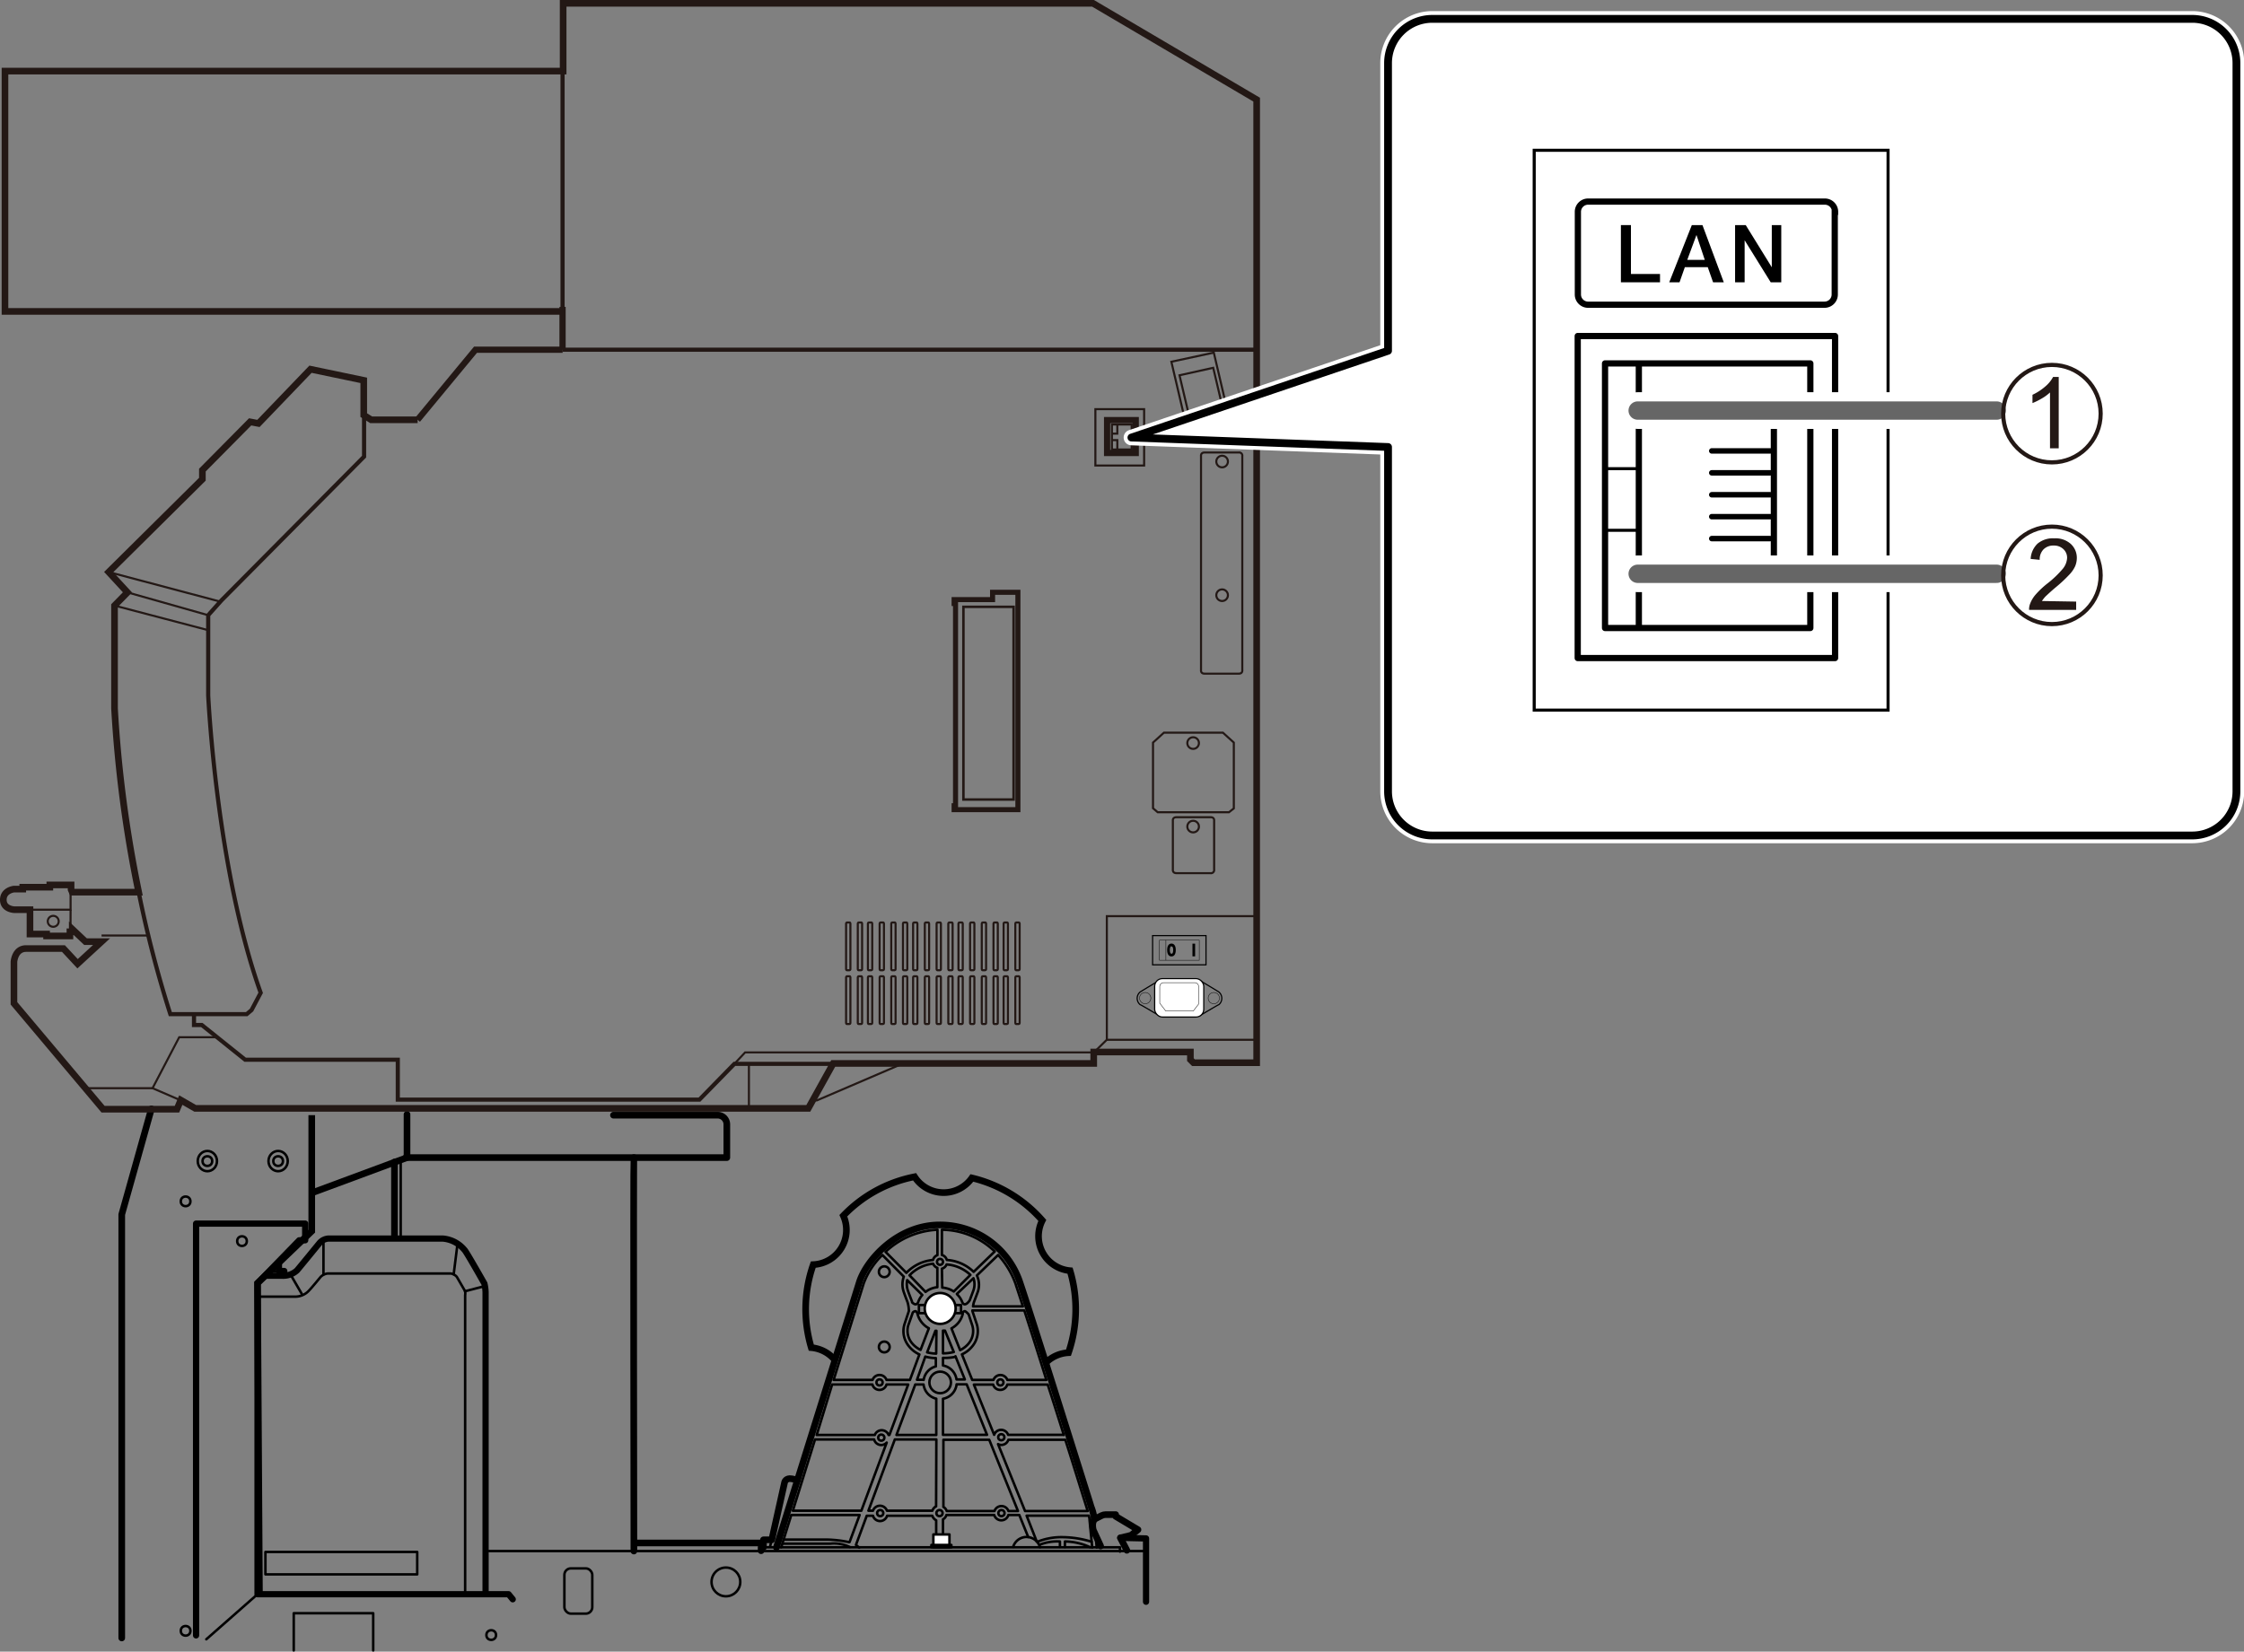 <svg xmlns="http://www.w3.org/2000/svg" width="95.32mm" height="70.18mm" viewBox="0 0 270.21 198.94"><rect x="0" y="0" width="270.21" height="198.94" fill="#808080" stroke="none"/><defs><style>.cls-1,.cls-12,.cls-13,.cls-14,.cls-15,.cls-16,.cls-17,.cls-18,.cls-2,.cls-20,.cls-21,.cls-22,.cls-23,.cls-3,.cls-5,.cls-6,.cls-7,.cls-8,.cls-9{fill:none;}.cls-1,.cls-11,.cls-12,.cls-13,.cls-14,.cls-15,.cls-16,.cls-2,.cls-22,.cls-23,.cls-24,.cls-3,.cls-4,.cls-5{stroke:#000;}.cls-1,.cls-10,.cls-11,.cls-13,.cls-14,.cls-15,.cls-17,.cls-18,.cls-2,.cls-3,.cls-4{stroke-linecap:round;}.cls-1,.cls-10,.cls-11,.cls-13,.cls-14,.cls-15,.cls-2,.cls-3,.cls-4{stroke-linejoin:round;}.cls-1,.cls-4{stroke-width:0.3px;}.cls-2,.cls-8{stroke-width:0.75px;}.cls-3,.cls-5,.cls-6{stroke-width:0.8px;}.cls-10,.cls-11,.cls-24,.cls-4{fill:#fff;}.cls-17,.cls-18,.cls-20,.cls-21,.cls-22,.cls-23,.cls-24,.cls-5,.cls-6,.cls-7,.cls-8,.cls-9{stroke-miterlimit:10;}.cls-20,.cls-21,.cls-6,.cls-7,.cls-8,.cls-9{stroke:#231815;}.cls-7{stroke-width:0.5px;}.cls-9{stroke-width:0.25px;}.cls-10,.cls-17{stroke:#fff;}.cls-10{stroke-width:1.87px;}.cls-11{stroke-width:0.94px;}.cls-12,.cls-14{stroke-width:0.37px;}.cls-13,.cls-16{stroke-width:0.75px;}.cls-15{stroke-width:0.66px;}.cls-17{stroke-width:4.42px;}.cls-18{stroke:#666;stroke-width:2.21px;}.cls-19{fill:#231815;}.cls-20{stroke-width:0.61px;}.cls-21{stroke-width:0.3px;}.cls-22{stroke-width:0.05px;}.cls-23,.cls-24{stroke-width:0.14px;}</style></defs><g id="レイヤー_3" data-name="レイヤー 3"><circle class="cls-1" cx="24.97" cy="139.85" r="0.58"/><ellipse class="cls-1" cx="24.97" cy="139.85" rx="1.16" ry="1.22"/><circle class="cls-1" cx="33.49" cy="139.85" r="0.58"/><circle class="cls-1" cx="22.35" cy="144.7" r="0.58"/><circle class="cls-1" cx="22.35" cy="196.43" r="0.58"/><circle class="cls-1" cx="59.15" cy="196.94" r="0.58"/><circle class="cls-1" cx="29.14" cy="149.49" r="0.58"/><ellipse class="cls-1" cx="33.49" cy="139.85" rx="1.16" ry="1.22"/><polyline class="cls-2" points="134.91 185.23 138 185.3 138 192.93"/><line class="cls-1" x1="48.25" y1="139.82" x2="48.25" y2="149.01"/><polyline class="cls-2" points="33.59 152.07 33.59 153.09 34.23 153.09 34.23 153.56"/><path class="cls-2" d="M32,153.66h2a2.47,2.47,0,0,0,1.76-.64c.24-.27,2.68-3.26,2.68-3.26a1.55,1.55,0,0,1,1.22-.58H53.28a3.77,3.77,0,0,1,2.64,1.36c.17.1,2.41,4.07,2.41,4.07a5.28,5.28,0,0,1,.14,1V192"/><path class="cls-1" d="M31.15,156.18h4.44a2.24,2.24,0,0,0,1.63-.75c.31-.31,1.39-1.63,1.39-1.63a1.44,1.44,0,0,1,.85-.41h14.8a1.16,1.16,0,0,1,.75.41l1,1.73a1.61,1.61,0,0,1,0,.48v36"/><line class="cls-1" x1="55.99" y1="155.53" x2="58.33" y2="154.92"/><line class="cls-1" x1="54.63" y1="153.49" x2="55.08" y2="149.9"/><line class="cls-1" x1="38.95" y1="153.49" x2="38.95" y2="149.39"/><line class="cls-1" x1="35.01" y1="153.56" x2="36.37" y2="155.9"/><line class="cls-1" x1="33.69" y1="153.12" x2="32.54" y2="153.12"/><polyline class="cls-2" points="23.61 196.98 23.61 147.38 36.75 147.38 36.75 149.39 36.03 149.39 31.01 154.55 31.01 192.02 61.24 192.02 61.74 192.63"/><line class="cls-1" x1="31.01" y1="192.02" x2="24.84" y2="197.45"/><polyline class="cls-1" points="35.37 198.79 35.37 194.31 44.94 194.31 44.94 198.79"/><rect class="cls-1" x="31.96" y="186.93" width="18.28" height="2.7"/><rect class="cls-1" x="67.96" y="188.91" width="3.36" height="5.45" rx="0.78"/><circle class="cls-1" cx="87.41" cy="190.54" r="1.73"/><line class="cls-1" x1="58.89" y1="186.82" x2="138.14" y2="186.82"/><line class="cls-3" x1="76.4" y1="185.85" x2="91.83" y2="185.85"/><path class="cls-3" d="M91.65,186.78v-.41h.28v-.9h1l1.55-6.94s.14-.55.87-.41l.69.14"/><polyline class="cls-1" points="91.93 186.37 134.86 186.37 134.86 186.89"/><path class="cls-3" d="M132.53,186.21l-.88-1.91s-.31-1.09.31-1.4.83-.47,1.19-.47h1.19v.21l2.69,1.61-.83.67-1.29.31.78,1.5"/><rect class="cls-1" x="110.65" y="157.19" width="5.07" height="0.98"/><circle class="cls-4" cx="113.21" cy="157.6" r="1.86"/><circle class="cls-1" cx="113.19" cy="151.99" r="0.36"/><circle class="cls-1" cx="106.48" cy="153.18" r="0.65"/><circle class="cls-1" cx="106.48" cy="162.24" r="0.65"/><circle class="cls-1" cx="105.91" cy="166.51" r="0.37"/><circle class="cls-1" cx="106.12" cy="173.16" r="0.37"/><circle class="cls-1" cx="105.99" cy="182.25" r="0.37"/><circle class="cls-1" cx="120.59" cy="182.25" r="0.37"/><circle class="cls-1" cx="113.13" cy="182.25" r="0.37"/><circle class="cls-1" cx="120.57" cy="173.11" r="0.37"/><circle class="cls-1" cx="120.46" cy="166.51" r="0.37"/><circle class="cls-1" cx="113.21" cy="166.51" r="1.3"/><path class="cls-1" d="M131.76,183a5.18,5.18,0,0,0-.36-1.48l-.13-.4c-2.16-6.89-7.3-23.25-8.41-26.5a10.1,10.1,0,0,0-9.7-7.07,10.85,10.85,0,0,0-9.67,6.85l-10,32m38.57,0-.11-1.19m-7.11.47-1.22-3.12h7.49a2.21,2.21,0,0,1,.09.55l.32,3.3m-28.06,0-.39-.33,1.3-3.51h.75a.88.88,0,0,0,.85.64.89.89,0,0,0,.85-.64h5.44a1,1,0,0,0,.47.55v2.32h.82V183a.85.85,0,0,0,.41-.52h5.76a.89.89,0,0,0,.85.64.88.88,0,0,0,.85-.64h1.32l1.07,2.65m-29.74,1.24,1.21-3.89h8.23l-1.21,3.26m25.78-12.92h-6.69a.89.89,0,0,0-1.68,0l-2.44-6.05h2.32a.88.88,0,0,0,.85.64.87.87,0,0,0,.85-.64h4.87C126.82,168.77,127.47,170.85,128.1,172.84Zm-14.53-4.34a2,2,0,0,0,1.64-1.74h1.21l2.45,6.08h-5.3Zm-2.35-2.29h-.78l1-2.79a5.12,5.12,0,0,0,1.27.18v1A2,2,0,0,0,111.22,166.21Zm1.53-3.15a4.78,4.78,0,0,1-1.09-.15l1-2.6h.12Zm.14-8a2.8,2.8,0,0,0-1.42.57l-1.93-2a4.53,4.53,0,0,1,2.84-1.4.9.9,0,0,0,.51.5Zm-1.81.94a2.55,2.55,0,0,0-.51.89c-.21.42-.53.18-.72,0,0-.13-.06-.21-.06-.22s-.28-.72-.45-1.2a2.44,2.44,0,0,1-.08-1.26Zm-1.15,2.12a.49.49,0,0,1,.3-.17c.14,0,.22.16.26.29a2.74,2.74,0,0,0,1.38,1.77l-1,2.6a3.05,3.05,0,0,1-1.09-.88,2.36,2.36,0,0,1-.4-2.05Zm6,.12c0-.14.13-.29.26-.29s.47.39.47.39v0l.45,1.36a2.34,2.34,0,0,1-.39,2.06,3.05,3.05,0,0,1-1.09.88L114.57,160A2.68,2.68,0,0,0,115.93,158.26Zm-.69-2.37,2-1.89a2.25,2.25,0,0,1,0,1.45l-.45,1.21s-.57.89-.89.25A2.6,2.6,0,0,0,115.24,155.89Zm-.37,7a5.38,5.38,0,0,1-1.3.16v-2.74l.24,0Zm.2.51,1.13,2.79h-1a2,2,0,0,0-1.63-1.68v-.92A5.92,5.92,0,0,0,115.07,163.42ZM126,166.21H121.3a.89.89,0,0,0-.84-.59.88.88,0,0,0-.83.59h-2.56l-1.24-3.08a3.38,3.38,0,0,0,1.32-1.06,2.86,2.86,0,0,0,.48-2.54l-.54-1.62v-.07h6.25C124.05,160,125,163,126,166.21Zm-3.66-11.4c.18.53.47,1.41.83,2.54h-6a3.18,3.18,0,0,1,.1-.5s.28-.73.46-1.22a2.59,2.59,0,0,0-.1-2l2.56-2.47A10.34,10.34,0,0,1,122.35,154.81Zm-8.92-6.69a9.21,9.21,0,0,1,6.36,2.62l-2.54,2.45a5.1,5.1,0,0,0-3.23-1.43.85.85,0,0,0-.59-.6Zm0,4.69a.84.84,0,0,0,.56-.51,4.65,4.65,0,0,1,2.87,1.26l-2,2a2.88,2.88,0,0,0-1.39-.47Zm-.54-4.69v3.06a.84.84,0,0,0-.53.58,5.08,5.08,0,0,0-3.21,1.55l-2.51-2.53A9.79,9.79,0,0,1,112.89,148.12ZM104,154.59a9.23,9.23,0,0,1,2.25-3.43l2.58,2.61a2.76,2.76,0,0,0,0,1.86c.17.49.45,1.21.45,1.21a3.93,3.93,0,0,1,.16,1.07l-.54,1.63a2.85,2.85,0,0,0,.48,2.53,3.43,3.43,0,0,0,1.33,1.07l-1.14,3.07h-2.82a.89.89,0,0,0-1.68,0h-4.69Zm-3.8,12.17h4.85a.88.88,0,0,0,1.7,0h2.61l-2.26,6.08H107a.89.89,0,0,0-.83-.57.88.88,0,0,0-.83.57h-7Zm3.52,15.2H95.47l2.67-8.58h7.12a.88.88,0,0,0,.86.67.9.9,0,0,0,.65-.29Zm9-.52a.89.89,0,0,0-.45.52h-5.47a.89.89,0,0,0-1.68,0h-.55l3.18-8.58h5Zm-4.77-8.6,2.26-6.08h1a2,2,0,0,0,1.53,1.71v4.37ZM121.43,182a.89.89,0,0,0-1.68,0H114a.88.88,0,0,0-.4-.49v-8.09h5.52l3.46,8.58Zm2,0-3.25-8.06a.88.88,0,0,0,.4.1.89.89,0,0,0,.84-.62h6.86c1,3.08,1.85,5.9,2.49,7.92l.13.43.08.23Z"/><path class="cls-3" d="M131.76,183a5.34,5.34,0,0,0-.37-1.49l-.12-.4c-2.16-6.88-7.3-23.25-8.41-26.5a10.12,10.12,0,0,0-9.71-7.07c-5,0-8.74,4.09-9.66,6.85l-10,32"/><rect class="cls-4" x="112.39" y="184.82" width="1.94" height="1.55"/><rect class="cls-4" x="112.15" y="186.09" width="2.41" height="0.28"/><path class="cls-1" d="M122,186.32a1.68,1.68,0,0,1,3.23.05"/><path class="cls-1" d="M125,185.67a7.71,7.71,0,0,1,3-.52,12.13,12.13,0,0,1,3.44.55"/><path class="cls-1" d="M125.2,186.06a5.72,5.72,0,0,1,2.43-.39v.65"/><path class="cls-1" d="M128.23,186.34v-.67a7.32,7.32,0,0,1,3.05.7"/><path class="cls-1" d="M94.36,185.44h5.21a14,14,0,0,1,2.66.31"/><path class="cls-1" d="M94.26,185.93H100a4.34,4.34,0,0,1,2.33.41"/><line class="cls-1" x1="92.96" y1="185.31" x2="92.73" y2="186.27"/><path class="cls-5" d="M126,164.07a4.19,4.19,0,0,1,2.66-1.14,16.19,16.19,0,0,0,.19-9.88,4.17,4.17,0,0,1-3.34-6.05,16.3,16.3,0,0,0-8.48-5.12,4.16,4.16,0,0,1-6.9-.14,16.17,16.17,0,0,0-8.58,4.69,4.18,4.18,0,0,1-3.62,5.89,16.18,16.18,0,0,0-.24,10,4.16,4.16,0,0,1,2.76,1.4"/><path class="cls-3" d="M76.33,139.43c-.07.27,0,47.39,0,47.39"/><polyline class="cls-5" points="37.54 134.32 37.54 148.29 31.01 154.55 31.24 191.89"/><path class="cls-3" d="M48.88,139.43H87.52v-4a1.11,1.11,0,0,0-1.11-1.11H73.87"/><polyline class="cls-3" points="49.01 134.23 49.01 139.43 37.63 143.65"/><line class="cls-3" x1="47.5" y1="139.96" x2="47.5" y2="148.78"/><polyline class="cls-3" points="18.23 133.56 14.66 146.28 14.66 197.29"/><path class="cls-6" d="M50.29,50.56h-5.6L43.8,50l0-4.19-6.41-1.34L31.12,51l-1-.19-5.75,5.81v1.1L13.09,68.9l2.26,2.45-1.56,1.59V85.32a151.64,151.64,0,0,0,2.91,22.14h-8l-.14-.32v-.55H6v.27H2.74v.23H1.68S.4,107.23.4,108.38s1.33,1.19,1.33,1.19H3.61v2.93h2v.23H8.42v-.5H8.7v-.32l1.6,1.51h1.93l-2.89,2.66-1.7-1.83H3.15c-1.37,0-1.47,1.6-1.47,1.6v5l10.73,12.75h8.9l.46-1.1,1.74,1H97.33l3-5.41h31.37v-1.38h11.64v.92l.37.37h7.61V12L131.62.4H67.81V8.56H.6l0,28.95H67.63"/><path class="cls-7" d="M16.7,107.46a138.32,138.32,0,0,0,3.81,14.69h9.2l.58-.49,1.1-2.08c-5.34-14.92-6.32-35.82-6.32-35.82V74.1l1.59-1.78L43.84,55l0-5"/><line class="cls-8" x1="67.74" y1="36.96" x2="67.74" y2="42.12"/><line class="cls-7" x1="67.74" y1="8.8" x2="67.74" y2="38.96"/><line class="cls-7" x1="67.74" y1="42.12" x2="151.25" y2="42.12"/><polyline class="cls-8" points="50.28 50.56 57.26 42.12 67.75 42.12"/><polyline class="cls-9" points="151.34 110.35 133.28 110.35 133.28 125.23 131.72 126.76 89.72 126.76 88.43 128.14"/><line class="cls-9" x1="133.27" y1="125.24" x2="151.31" y2="125.24"/><rect class="cls-9" x="101.88" y="111.11" width="0.52" height="5.75" rx="0.1"/><rect class="cls-9" x="103.29" y="111.11" width="0.52" height="5.75" rx="0.1"/><rect class="cls-9" x="104.51" y="111.11" width="0.52" height="5.75" rx="0.1"/><rect class="cls-9" x="105.92" y="111.11" width="0.52" height="5.75" rx="0.1"/><rect class="cls-9" x="107.32" y="111.11" width="0.52" height="5.75" rx="0.1"/><rect class="cls-9" x="108.73" y="111.11" width="0.52" height="5.75" rx="0.1"/><rect class="cls-9" x="109.95" y="111.11" width="0.52" height="5.75" rx="0.1"/><rect class="cls-9" x="111.36" y="111.11" width="0.52" height="5.75" rx="0.1"/><rect class="cls-9" x="112.78" y="111.11" width="0.52" height="5.75" rx="0.1"/><rect class="cls-9" x="114.19" y="111.11" width="0.52" height="5.75" rx="0.1"/><rect class="cls-9" x="115.41" y="111.11" width="0.52" height="5.75" rx="0.1"/><rect class="cls-9" x="116.81" y="111.11" width="0.52" height="5.75" rx="0.1"/><rect class="cls-9" x="118.22" y="111.11" width="0.52" height="5.75" rx="0.1"/><rect class="cls-9" x="119.63" y="111.11" width="0.52" height="5.75" rx="0.1"/><rect class="cls-9" x="120.85" y="111.11" width="0.52" height="5.75" rx="0.1"/><rect class="cls-9" x="122.26" y="111.11" width="0.52" height="5.75" rx="0.1"/><rect class="cls-9" x="101.88" y="117.59" width="0.52" height="5.75" rx="0.1"/><rect class="cls-9" x="103.29" y="117.59" width="0.52" height="5.75" rx="0.1"/><rect class="cls-9" x="104.51" y="117.59" width="0.52" height="5.75" rx="0.1"/><rect class="cls-9" x="105.92" y="117.59" width="0.52" height="5.75" rx="0.1"/><rect class="cls-9" x="107.32" y="117.59" width="0.52" height="5.75" rx="0.1"/><rect class="cls-9" x="108.73" y="117.59" width="0.52" height="5.75" rx="0.1"/><rect class="cls-9" x="109.95" y="117.59" width="0.52" height="5.75" rx="0.1"/><rect class="cls-9" x="111.36" y="117.59" width="0.52" height="5.75" rx="0.1"/><rect class="cls-9" x="112.78" y="117.59" width="0.52" height="5.75" rx="0.1"/><rect class="cls-9" x="114.19" y="117.59" width="0.52" height="5.75" rx="0.1"/><rect class="cls-9" x="115.41" y="117.59" width="0.52" height="5.75" rx="0.1"/><rect class="cls-9" x="116.81" y="117.59" width="0.52" height="5.75" rx="0.1"/><rect class="cls-9" x="118.22" y="117.59" width="0.52" height="5.75" rx="0.1"/><rect class="cls-9" x="119.63" y="117.59" width="0.52" height="5.75" rx="0.1"/><rect class="cls-9" x="120.85" y="117.59" width="0.52" height="5.75" rx="0.1"/><rect class="cls-9" x="122.26" y="117.59" width="0.52" height="5.75" rx="0.1"/><rect class="cls-8" x="133.31" y="50.6" width="3.45" height="3.96"/><rect class="cls-9" x="133.89" y="51.13" width="2.38" height="3.01"/><polyline class="cls-9" points="134.54 51.13 134.54 52.23 133.86 52.23"/><polyline class="cls-9" points="134.54 54.11 134.54 53.01 133.86 53.01"/><line class="cls-9" x1="13.09" y1="68.9" x2="26.47" y2="72.45"/><line class="cls-9" x1="15.35" y1="71.35" x2="25.07" y2="74.1"/><line class="cls-9" x1="13.79" y1="72.94" x2="24.95" y2="75.87"/><polyline class="cls-9" points="3.61 109.57 8.5 109.57 8.5 107.46"/><polyline class="cls-9" points="8.7 111.91 8.49 111.7 8.5 109.57"/><circle class="cls-9" cx="6.41" cy="110.97" r="0.66"/><polyline class="cls-9" points="26.12 124.93 21.58 124.93 18.37 131.07 21.77 132.54"/><line class="cls-9" x1="18.37" y1="131.07" x2="10.12" y2="131.07"/><polyline class="cls-7" points="100.35 128.14 88.43 128.14 84.22 132.45 47.9 132.45 47.9 127.64 29.52 127.64 24.3 123.46 23.36 123.46 23.36 122.27"/><rect class="cls-9" x="131.9" y="49.28" width="5.87" height="6.79"/><path class="cls-9" d="M149.59,80.71s.07.43-.43.43h-4.1c-.51,0-.44-.43-.44-.43V54.94s-.07-.44.44-.44h4.1a.38.38,0,0,1,.43.44Z"/><path class="cls-9" d="M146.2,104.73a.38.38,0,0,1-.43.44h-4.1c-.51,0-.44-.44-.44-.44V98.86s-.07-.43.44-.43h4.1c.5,0,.43.43.43.43Z"/><polygon class="cls-9" points="148.57 97.37 147.99 97.83 139.4 97.83 138.84 97.35 138.84 89.44 140.15 88.25 147.26 88.25 148.57 89.44 148.57 97.37"/><circle class="cls-9" cx="143.67" cy="89.5" r="0.7"/><circle class="cls-9" cx="147.16" cy="71.69" r="0.7"/><circle class="cls-9" cx="147.16" cy="55.59" r="0.7"/><circle class="cls-9" cx="143.67" cy="99.56" r="0.7"/><polygon class="cls-9" points="148.08 50.67 142.97 51.77 141.05 43.57 146.16 42.47 148.08 50.67"/><polygon class="cls-9" points="147.31 49.48 143.25 50.38 142.03 45.2 146.09 44.3 147.31 49.48"/><polyline class="cls-9" points="97.82 132.54 98.37 132.54 108.76 128.08"/><line class="cls-9" x1="90.18" y1="128.26" x2="90.18" y2="133.52"/><line class="cls-9" x1="12.23" y1="112.68" x2="17.92" y2="112.68"/><path class="cls-10" d="M264,100.63H172.45a5.32,5.32,0,0,1-5.31-5.3V53.84l-30.9-1.14,30.9-10.45V7.58a5.33,5.33,0,0,1,5.31-5.31H264a5.32,5.32,0,0,1,5.3,5.31V95.33A5.32,5.32,0,0,1,264,100.63Z"/><path class="cls-11" d="M264,100.63H172.45a5.32,5.32,0,0,1-5.31-5.3V53.84l-30.9-1.14,30.9-10.45V7.58a5.33,5.33,0,0,1,5.31-5.31H264a5.32,5.32,0,0,1,5.3,5.31V95.33A5.32,5.32,0,0,1,264,100.63Z"/><rect class="cls-12" x="184.74" y="18.1" width="42.61" height="67.43"/><rect class="cls-13" x="189.98" y="40.47" width="30.99" height="38.79"/><rect class="cls-13" x="193.27" y="43.77" width="24.72" height="31.87"/><rect class="cls-13" x="197.34" y="48.82" width="16.26" height="21.77"/><line class="cls-14" x1="197.05" y1="56.45" x2="193.6" y2="56.45"/><line class="cls-14" x1="197.05" y1="63.87" x2="193.6" y2="63.87"/><line class="cls-15" x1="206.12" y1="54.31" x2="213.16" y2="54.31"/><line class="cls-15" x1="206.12" y1="56.95" x2="213.16" y2="56.95"/><line class="cls-15" x1="206.12" y1="59.59" x2="213.16" y2="59.59"/><line class="cls-15" x1="206.12" y1="62.23" x2="213.16" y2="62.23"/><line class="cls-15" x1="206.12" y1="64.87" x2="213.16" y2="64.87"/><path d="M195.18,27.11h1.21V33h3.5v1h-4.71Z"/><path d="M204.28,28.3h0l1,3h-2.11ZM201,34h1.24l.64-1.82h2.76l.64,1.82h1.29L205,27.11h-1.28Z"/><path d="M208.93,27.11h1.28l3.14,5.08h0V27.11h1.14V34h-1.27l-3.14-5.06h0V34h-1.15Z"/><path class="cls-16" d="M220.93,25.52v9.94h0a1.23,1.23,0,0,1-1.24,1.24H191.2A1.23,1.23,0,0,1,190,35.46V25.52a1.23,1.23,0,0,1,1.24-1.24h28.49a1.23,1.23,0,0,1,1.24,1.24Z"/><line class="cls-16" x1="197.34" y1="70.28" x2="197.34" y2="75.82"/><line class="cls-16" x1="197.34" y1="43.91" x2="197.34" y2="49.45"/><line class="cls-17" x1="240.43" y1="49.45" x2="197.2" y2="49.45"/><line class="cls-18" x1="240.43" y1="49.45" x2="197.2" y2="49.45"/><line class="cls-17" x1="240.43" y1="69.11" x2="197.2" y2="69.11"/><line class="cls-18" x1="240.43" y1="69.11" x2="197.2" y2="69.11"/><path class="cls-19" d="M247.9,54h-1.05V47.27a5.29,5.29,0,0,1-1,.73,8.08,8.08,0,0,1-1.11.55v-1a6.52,6.52,0,0,0,1.54-1,3.87,3.87,0,0,0,.94-1.15h.68Z"/><circle class="cls-7" cx="247.08" cy="49.82" r="5.87"/><path class="cls-19" d="M250,72.46v1h-5.67a1.81,1.81,0,0,1,.12-.73,3.63,3.63,0,0,1,.69-1.14,10.6,10.6,0,0,1,1.38-1.3,12.14,12.14,0,0,0,1.9-1.82,2.24,2.24,0,0,0,.49-1.27,1.41,1.41,0,0,0-.45-1.06,1.61,1.61,0,0,0-1.17-.43,1.64,1.64,0,0,0-1.22.46,1.71,1.71,0,0,0-.46,1.26l-1.09-.11a2.73,2.73,0,0,1,.84-1.85,2.89,2.89,0,0,1,2-.63,2.75,2.75,0,0,1,2,.68,2.27,2.27,0,0,1,.72,1.7,2.62,2.62,0,0,1-.21,1,3.72,3.72,0,0,1-.7,1,16.82,16.82,0,0,1-1.63,1.52c-.63.53-1,.89-1.21,1.08a3.74,3.74,0,0,0-.45.57Z"/><circle class="cls-7" cx="247.08" cy="69.3" r="5.87"/><polygon class="cls-20" points="122.57 97.52 114.89 97.52 114.89 97.05 115.06 97.05 115.06 72.69 114.89 72.69 114.89 72.22 119.52 72.22 119.52 71.34 122.57 71.34 122.57 97.52"/><rect class="cls-21" x="116.01" y="73.09" width="6.04" height="23.21"/><circle class="cls-22" cx="146.16" cy="120.22" r="0.68"/><path class="cls-23" d="M146.78,121a1,1,0,0,0,0-1.51c-.08-.07-2.24-1.36-2.24-1.36v4.17S146.71,121,146.78,121Z"/><circle class="cls-22" cx="137.9" cy="120.22" r="0.68"/><path class="cls-23" d="M137.28,121a1,1,0,0,1-.35-.76,1,1,0,0,1,.35-.75c.09-.07,2.24-1.36,2.24-1.36v4.17S137.36,121,137.28,121Z"/><rect class="cls-23" x="138.79" y="112.69" width="6.43" height="3.52"/><rect class="cls-22" x="139.62" y="113.24" width="4.79" height="2.42"/><line class="cls-22" x1="140.39" y1="115.66" x2="140.39" y2="113.24"/><path d="M141.06,115.2c-.3,0-.52-.24-.52-.77s.22-.78.52-.78.52.24.52.78S141.36,115.2,141.06,115.2Zm0-1.24c-.05,0-.2.07-.2.47s.15.45.2.45.21,0,.21-.45S141.11,114,141.06,114Z"/><rect x="143.59" y="113.66" width="0.32" height="1.53"/><rect class="cls-24" x="139.04" y="117.87" width="5.91" height="4.63" rx="0.93"/><path class="cls-22" d="M143.86,118.36h-3.74a.47.47,0,0,0-.47.47v2l.72.94h3.32l.64-.83v-2.09A.47.47,0,0,0,143.86,118.36Z"/></g></svg>